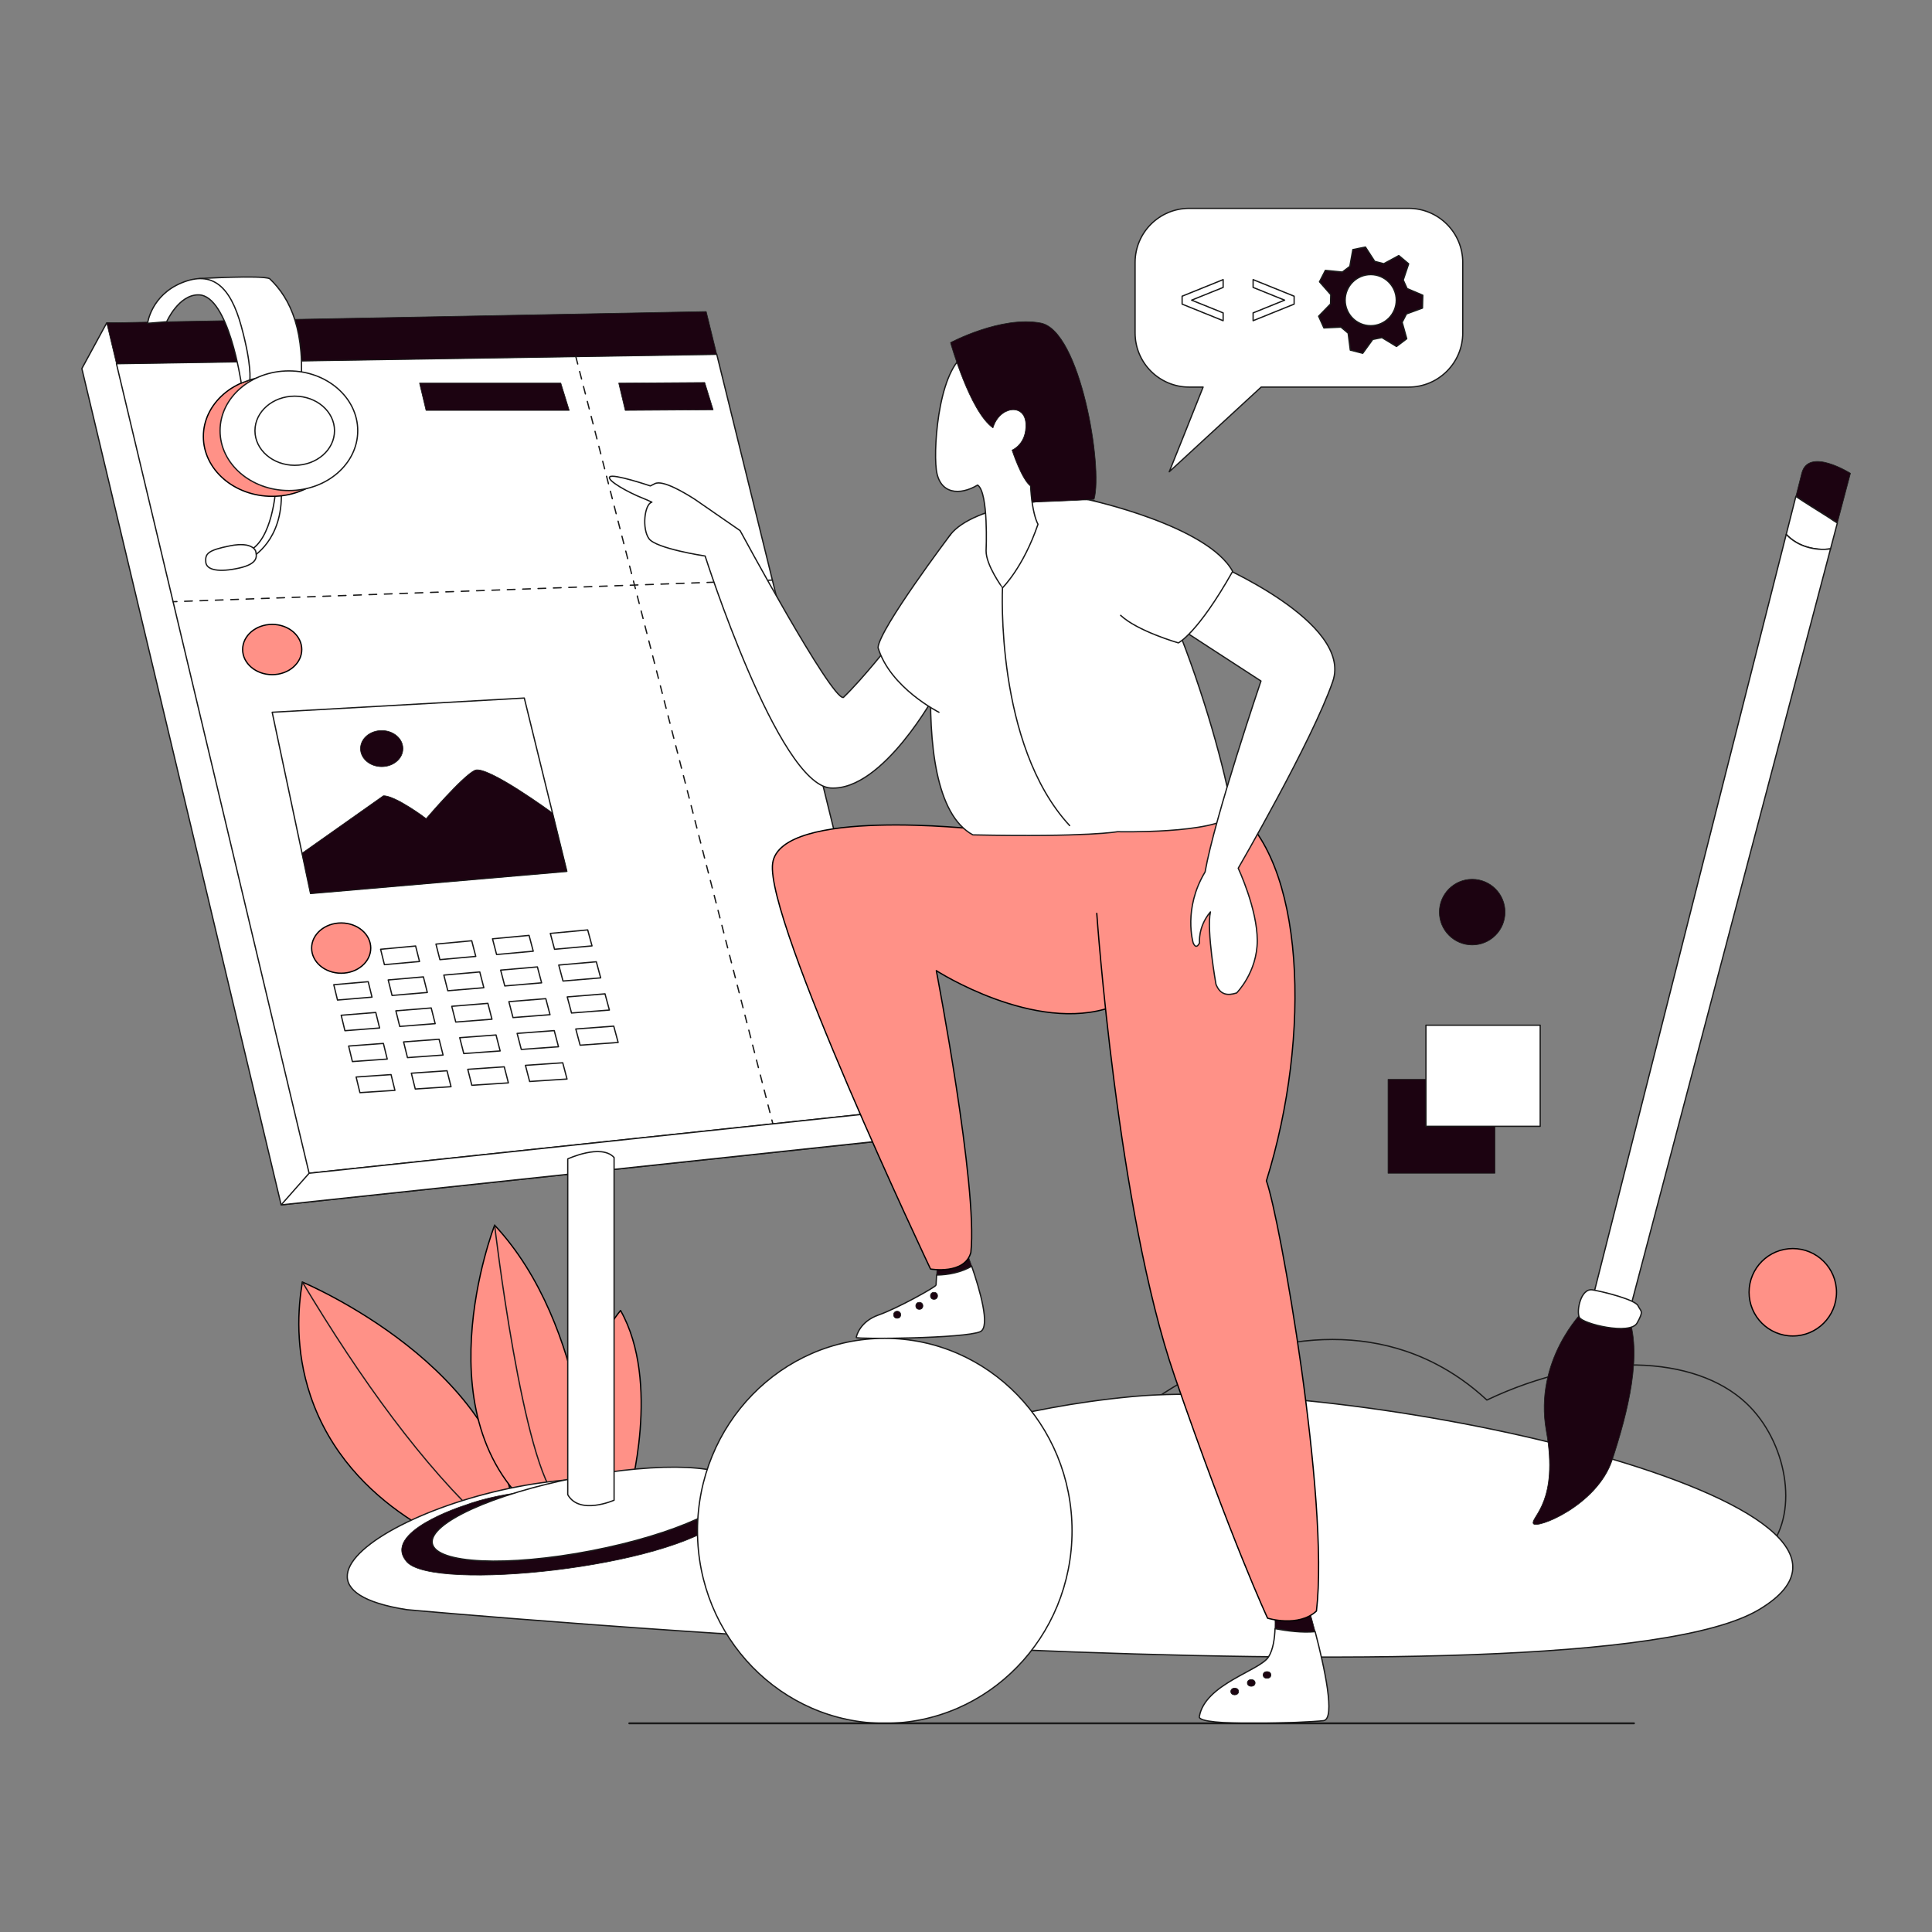 <?xml version="1.0" encoding="utf-8"?>
<!-- Generator: Adobe Illustrator 24.1.1, SVG Export Plug-In . SVG Version: 6.00 Build 0)  -->
<svg version="1.1" id="Layer_1" xmlns="http://www.w3.org/2000/svg" xmlns:xlink="http://www.w3.org/1999/xlink" x="0px" y="0px"
	 viewBox="0 0 3000 3000" style="enable-background:new 0 0 3000 3000;" xml:space="preserve">
<rect x="0" y="0" width="3000" height="3000" fill="#808080" stroke="none"/>
<style type="text/css">
	.Graphic_x0020_Style_x0020_11{fill:#1C0311;stroke:#1A1A1A;stroke-linecap:round;stroke-linejoin:round;stroke-miterlimit:10;}
	
		.Graphic_x0020_Style_x0020_6{fill:none;stroke:#1A1A1A;stroke-width:2;stroke-linecap:round;stroke-linejoin:round;stroke-miterlimit:10;}
	.MAU_x0020_1{fill:#FFFFFF;stroke:#1A1A1A;stroke-width:2;stroke-linecap:round;stroke-linejoin:round;stroke-miterlimit:10;}
	
		.Graphic_x0020_Style_x0020_9{fill:none;stroke:#1A1A1A;stroke-width:3;stroke-linecap:round;stroke-linejoin:round;stroke-miterlimit:10;}
	
		.Graphic_x0020_Style_x0020_7{fill:none;stroke:#1A1A1A;stroke-width:2;stroke-linecap:round;stroke-linejoin:round;stroke-miterlimit:10;stroke-dasharray:12;}
	
		.Graphic_x0020_Style_x0020_31{fill:none;stroke:#1A1A1A;stroke-width:2;stroke-linecap:round;stroke-linejoin:round;stroke-miterlimit:10;}
	.st0{fill:none;stroke:#1A1A1A;stroke-width:2;stroke-linecap:round;stroke-linejoin:round;stroke-miterlimit:10;}
	.st1{fill:#ff9187;stroke:#000000;stroke-width:2;stroke-linecap:round;stroke-linejoin:round;stroke-miterlimit:10;}
	.st2{fill:none;stroke:#1A1A1A;stroke-width:2;stroke-linecap:round;stroke-linejoin:round;}
	.st3{fill:none;stroke:#1A1A1A;stroke-width:2;stroke-linecap:round;stroke-linejoin:round;stroke-dasharray:11.938,11.938;}
	.st4{fill:#FFFFFF;stroke:#1A1A1A;stroke-width:2;stroke-linecap:round;stroke-linejoin:round;stroke-miterlimit:10;}
	.st5{fill:#1C0311;stroke:#1A1A1A;stroke-linecap:round;stroke-linejoin:round;stroke-miterlimit:10;}
	.st6{fill:#1C0311;stroke:#1A1A1A;stroke-width:2;stroke-linecap:round;stroke-linejoin:round;stroke-miterlimit:10;}
	
		.st7{fill:none;stroke:#1A1A1A;stroke-width:2;stroke-linecap:round;stroke-linejoin:round;stroke-miterlimit:10;stroke-dasharray:12;}
</style>
<g>
	<path class="st0" d="M1715.59,2236.71c130.84-127.55,306.45-185.47,453.31-143.03c34.21,9.89,86.99,31.04,139.91,80.29
		c161.15-76.46,323.07-70.31,402.94,5.02c62.73,59.17,81.32,167.11,36.38,223.32C2684.89,2481.39,2458.18,2505.33,1715.59,2236.71z"
		/>
	<path class="st1" d="M749.14,2413.39c-24.02-7.54-207.19-68.3-267.02-245.99c-24.16-71.75-19.43-136.51-12.62-176.61
		c0,0,321.69,134.11,330.1,378.22C778.57,2390.26,749.14,2413.39,749.14,2413.39z"/>
	<path class="st1" d="M768.06,1902.48c0,0-121.95,313.27,77.79,456.24c71.49-27.33,71.49-27.33,71.49-27.33
		S915.23,2060.17,768.06,1902.48z"/>
	<path class="Graphic_x0020_Style_x0020_31" d="M469.5,1990.79c91.5,152.52,186.61,284.27,288.28,378.22"/>
	<path class="Graphic_x0020_Style_x0020_31" d="M768.06,1902.48c0,0,43.92,376.58,99.05,427.04"/>
	<path class="st1" d="M963.59,2034.94c0,0-92.51,107.23-63.08,269.12c54.67,16.82,76.63,16.82,76.63,16.82
		S1026.67,2146.37,963.59,2034.94z"/>
	<polygon class="MAU_x0020_1" points="127.12,572.3 436.56,1870.91 1358.6,1772.71 1058.03,554.7 165.71,501.37 	"/>
	<polygon class="MAU_x0020_1" points="1402.02,1723.61 1112.97,550.16 180.8,564.76 479.98,1821.81 	"/>
	<g>
		<g>
			<line class="st2" x1="268.76" y1="934.32" x2="274.75" y2="934.11"/>
			<line class="st3" x1="286.68" y1="933.68" x2="1187.38" y2="901.2"/>
			<line class="st2" x1="1193.34" y1="900.99" x2="1199.34" y2="900.77"/>
		</g>
	</g>
	<polygon class="Graphic_x0020_Style_x0020_11" points="1096.62,483.77 165.71,501.37 180.8,564.76 1112.97,550.16 	"/>
	<path class="MAU_x0020_1" d="M631.87,2499.5c0,0,1820.92,165.54,2099.23,0.08s-618.35-364.53-973.73-330.9
		s-505.79,177.99-752.97,133.83S357.17,2456.82,631.87,2499.5z"/>
	<path class="Graphic_x0020_Style_x0020_11" d="M720.4,2337.95c0,0-129.55,41.1-88.61,87.35c40.95,46.25,406.79,9.81,492.29-66.58
		C1069.42,2315.97,849.26,2289.84,720.4,2337.95z"/>
	<path class="Graphic_x0020_Style_x0020_11" d="M1979.42,2506.54c0,0,0.89,9.83,0.43,22.49c19.23,3.49,41.81,6.52,62.32,4.61
		c-6.79-25.98-12.58-45.19-12.58-45.19L1979.42,2506.54z"/>
	<path class="MAU_x0020_1" d="M1979.85,2529.03c-0.53,14.5-2.83,32.71-10.3,44.13c-13.98,21.38-98.83,42.06-107.24,92.52
		c-2.66,15.94,163.98,9.45,192.77,6.16c19.39-2.22,1.1-84.62-12.91-138.2C2021.66,2535.55,1999.08,2532.52,1979.85,2529.03z"/>
	<path class="Graphic_x0020_Style_x0020_11" d="M1497.89,1936.21l-42.77,31.66c0,0-0.38,5.74-0.78,12
		c18.86-0.24,38.26-4.36,54.53-13.68C1502.9,1948.8,1497.89,1936.21,1497.89,1936.21z"/>
	<path class="MAU_x0020_1" d="M1454.35,1979.88c-0.43,6.73-0.87,14.06-0.87,15.55c0,2.88-60.86,36.6-89.23,46.47
		c-28.37,9.87-34.54,32.07-34.54,34.95s168.6,1.64,192.45-9.05c16.16-7.24-0.71-65.06-13.27-101.6
		C1492.61,1975.52,1473.2,1979.63,1454.35,1979.88z"/>
	<polygon class="st4" points="479.98,1821.81 436.56,1870.91 1402.02,1767.93 1358.6,1728.23 	"/>
	<path class="st1" d="M1726.72,1563.46c-119.47,42.56-272.82-56.24-272.82-56.24s64.77,335.65,53.66,437.42
		c-9.25,35.16-62.64,25.91-62.64,25.91s-257.48-542.99-245.15-630.16s318.27-52.63,318.27-52.63l294.84-16.65"/>
	<path class="st1" d="M1703.06,1418.28c0,0,32.1,461.6,120.92,718.8c88.82,257.2,144.33,375.63,144.33,375.63s48.11,14.8,75.87-11.1
		c20.35-173.94-57.36-612.48-77.72-667.99c70.32-225.75,60.67-500.56-54.78-581.5s-267.19,7.88-267.19,7.88"/>
	<path class="MAU_x0020_1" d="M1467.46,848.59c0,0-72.78,384.88,43.18,447.79c180.11,3.7,224.52-4.93,224.52-4.93
		s150.5,3.7,178.88-25.91c-23.44-143.1-136.93-484.8-224.52-489.74C1601.93,770.88,1475.82,796.2,1467.46,848.59z"/>
	<path class="MAU_x0020_1" d="M1884.02,874.09c0,0,217.53,91.7,185.45,184.22c-32.07,92.52-146.8,289.89-146.8,289.89
		s29.61,62.91,29.61,112.26c0,49.34-32.07,81.42-32.07,81.42c-13.45,4.24-25.36,3.58-32.07-13.57c0,0-14.8-82.65-8.64-112.26
		c-19.74,23.44-16.86,48.11-16.86,48.11c-3.76,7.33-7,6.58-9.87,0c0,0-16.04-53.04,18.5-110.2c14.8-84.71,86.76-296.47,86.76-296.47
		s-155.64-100.95-166.13-108.35"/>
	<path class="MAU_x0020_1" d="M1689.52,775.81c0,0,185.45,39.89,224.52,111.43c-54.69,97.04-84.3,111.02-84.3,111.02
		s-63.33-18.09-89.64-42.76"/>
	<path class="st4" d="M1453.89,1075.57c0,0-82.64,152.97-164.06,148.04c-81.42-4.94-194.91-360.21-194.91-360.21s-0.02,0-0.06-0.02
		c-2.3-0.33-76.07-11.66-87.1-26.86c-11.21-15.42-7.1-53.91,4.5-56.74c-5.13-2.42-10.28-4.7-15.02-6.57
		c-20.31-7.94-55.35-27.09-50.45-32.7c4.92-5.6,63.08,14.02,63.08,14.02s0,0,7-3.5c6.21-3.11,17.85,0.37,30.85,6.55
		c10.18,4.86,21.22,11.36,31.15,17.7l31.52,21.79c0.02,0.02,0.04,0.04,0.04,0.04l38.79,26.82c0,0,141.86,262.76,160.37,259.07
		c29.61-28.37,74.01-84.72,74.01-84.72L1453.89,1075.57z"/>
	<path class="MAU_x0020_1" d="M1475.95,830.05c0,0-110.88,146.84-112.52,175.62c18.92,62.5,94.58,100.33,94.58,100.33"/>
	<path class="MAU_x0020_1" d="M1531.2,855.17c0,0,4.11-90.46-13.16-101.98c-27.14,16.45-59.21,14.8-64.15-23.85
		c-4.93-38.65,4.93-167.77,52.63-182.57s119.25,18.09,97.87,143.92c-9.87,57.57-0.82,108.56,7.4,123.36
		c-23.03,67.44-55.1,98.69-55.1,98.69S1530.77,877.38,1531.2,855.17z"/>
	<path class="Graphic_x0020_Style_x0020_11" d="M1475.95,531.97c0,0,29.76,106.91,65.94,132.41c9.87-33.72,49.34-38.65,50.99-6.58
		c1.64,32.07-21.38,41.12-21.38,41.12s14.99,46.05,28.88,55.92c2.26,24.87,2.26,24.87,2.26,24.87s67.55-2.23,96.33-4.51
		c13.98-49.97-21.38-262.15-83.06-273.66S1475.95,531.97,1475.95,531.97z"/>
	
		<ellipse transform="matrix(0.982 -0.19 0.19 0.982 -429.783 214.845)" class="st4" cx="906.6" cy="2350.9" rx="240.19" ry="57.93"/>
	<ellipse class="MAU_x0020_1" cx="1373.86" cy="2377.06" rx="290.81" ry="298.91"/>
	<line class="Graphic_x0020_Style_x0020_9" x1="977.15" y1="2675.97" x2="2537.22" y2="2675.97"/>
	<path class="Graphic_x0020_Style_x0020_11" d="M2853.03,812.1l20.36-77.18c0,0-65.23-41.28-75.69,0l-9.1,35.89
		c16.65,11.19,33.52,21.43,51.79,33.05C2844.54,806.81,2848.76,809.54,2853.03,812.1z"/>
	<path class="st4" d="M2804.99,849.09c13.15,4.08,25.57,4.79,37.45,3.16l10.59-40.15c-4.27-2.56-8.49-5.29-12.64-8.23
		c-18.27-11.63-35.14-21.86-51.79-33.05l-14.94,58.95C2782.06,838.79,2793.1,845.43,2804.99,849.09z"/>
	<path class="st4" d="M2804.99,849.09c-11.89-3.66-22.93-10.3-31.34-19.32l-300.91,1187.36l51.62,41.14l318.07-1206.01
		C2830.56,853.87,2818.15,853.17,2804.99,849.09z"/>
	<path class="Graphic_x0020_Style_x0020_11" d="M2458.02,2036.28c0,0-76.63,75.46-57,185.48s-23.13,133.16-20.32,143.67
		c2.8,10.51,99.43-27.01,122.95-99c23.52-72,48.05-165.21,23.52-226.18C2483.72,2028.33,2458.02,2036.28,2458.02,2036.28z"/>
	<path class="st4" d="M2472.85,2002.92c-18.1-3.08-25.37,32.64-20.43,42.71s78.82,28.1,89.63,8.75c10.8-19.35,6.1-17.34,1.46-26.83
		C2538.85,2018.06,2490.94,2006,2472.85,2002.92z"/>
	<rect x="2155.31" y="1676.04" class="st5" width="165.97" height="145.77"/>
	<rect x="2214.18" y="1591.94" class="MAU_x0020_1" width="177.44" height="156.98"/>
	<path class="st4" d="M881.59,2320.88v-521.31c0,0,51.86-24.17,71.95-2.21c0,84.57,0,532.16,0,532.16S899.82,2353.35,881.59,2320.88
		z"/>
	<ellipse class="st5" cx="1917.2" cy="2626.55" rx="6.07" ry="5.26"/>
	<ellipse class="st5" cx="1942.9" cy="2613.24" rx="6.07" ry="5.26"/>
	<ellipse class="st5" cx="1967.43" cy="2600.86" rx="6.07" ry="5.26"/>
	<circle class="st5" cx="1393.12" cy="2041.51" r="5.52"/>
	<circle class="st5" cx="1427.55" cy="2027.71" r="5.52"/>
	<circle class="st5" cx="1450.33" cy="2012.16" r="5.52"/>
	<g>
		<polygon class="st4" points="651.42,1492.99 596.92,1497.92 590.99,1474.02 645.36,1468.94 		"/>
		<polygon class="st4" points="738.76,1485.1 683.07,1490.13 676.94,1465.99 732.49,1460.79 		"/>
		<polygon class="st4" points="828.02,1477.03 771.11,1482.17 764.76,1457.78 821.53,1452.47 		"/>
		<polygon class="st4" points="919.28,1468.77 861.09,1474.04 854.52,1449.38 912.57,1443.96 		"/>
		<polygon class="st4" points="577.65,1548.34 524.06,1552.86 518.29,1529.05 571.76,1524.38 		"/>
		<polygon class="st4" points="663.54,1541.1 608.78,1545.72 602.81,1521.66 657.44,1516.89 		"/>
		<polygon class="st4" points="751.3,1533.71 695.34,1538.42 689.17,1514.12 744.99,1509.24 		"/>
		<polygon class="st4" points="841.01,1526.15 783.81,1530.97 777.41,1506.41 834.47,1501.42 		"/>
		<polygon class="st4" points="932.72,1518.42 874.24,1523.35 867.62,1498.53 925.96,1493.43 		"/>
		<polygon class="st4" points="589.44,1596.27 535.59,1600.48 529.79,1576.51 583.51,1572.15 		"/>
		<polygon class="st4" points="675.73,1589.53 620.71,1593.83 614.71,1569.62 669.59,1565.16 		"/>
		<polygon class="st4" points="763.92,1582.64 707.69,1587.04 701.48,1562.57 757.57,1558.01 		"/>
		<polygon class="st4" points="854.07,1575.6 796.59,1580.09 790.16,1555.37 847.5,1550.71 		"/>
		<polygon class="st4" points="946.25,1568.4 887.47,1572.99 880.81,1548.01 939.44,1543.24 		"/>
		<polygon class="st4" points="601.3,1644.52 547.2,1648.41 541.36,1624.29 595.33,1620.24 		"/>
		<polygon class="st4" points="688.01,1638.28 632.73,1642.26 626.68,1617.89 681.83,1613.75 		"/>
		<polygon class="st4" points="776.63,1631.91 720.13,1635.97 713.87,1611.34 770.24,1607.11 		"/>
		<polygon class="st4" points="867.23,1625.39 809.46,1629.55 802.98,1604.66 860.61,1600.33 		"/>
		<polygon class="st4" points="959.87,1618.73 900.8,1622.98 894.09,1597.82 953.02,1593.4 		"/>
		<polygon class="st4" points="613.24,1693.09 558.88,1696.66 553,1672.38 607.23,1668.64 		"/>
		<polygon class="st4" points="700.37,1687.36 644.82,1691.01 638.73,1666.47 694.15,1662.66 		"/>
		<polygon class="st4" points="789.43,1681.5 732.64,1685.24 726.34,1660.44 782.99,1656.54 		"/>
		<polygon class="st4" points="880.48,1675.52 822.42,1679.34 815.9,1654.28 873.81,1650.29 		"/>
	</g>
	<path class="st4" d="M308.66,432.63c0,0,96.83-5.6,109.92,0c32.71,30.82,57,83.15,47.66,177.53c-29.9,11.21-78.05,0-78.05,0
		S384.7,470.02,308.66,432.63z"/>
	<path class="st4" d="M427.92,761.72c0,0-5.14,75.51-40.42,93.26l3.74,10.28c0,0,48.36-25.93,45.55-101.97
		C433.64,755.93,427.92,761.72,427.92,761.72z"/>
	<path class="st4" d="M397.08,855.92c0,0-4.21-15.42-39.71-8.41c-35.51,7.01-38.78,12.61-37.85,25.23
		c0.93,12.61,20.56,16.35,51.86,9.34S398.25,862.61,397.08,855.92z"/>
	<ellipse class="st1" cx="422.67" cy="677.82" rx="106.89" ry="92.89"/>
	<ellipse class="st4" cx="448.6" cy="668.83" rx="106.89" ry="92.89"/>
	<ellipse class="st4" cx="457.66" cy="668.83" rx="61.77" ry="53.68"/>
	<path class="MAU_x0020_1" d="M374.6,594.86c0,0-19.75-135.95-65.94-137.01c-31.33-0.72-49.83,41.76-49.83,41.76l-29.69,2.46
		c0,0,5.35-43.28,53.01-62.91c47.66-19.62,75.59,5.61,92.46,67.28c16.87,61.67,13.25,83.56,13.25,83.56L374.6,594.86z"/>
	<path class="MAU_x0020_1" d="M2187.26,323.53h-340.61c-46.45,0-84.1,37.65-84.1,84.1v109.33c0,46.45,37.65,84.1,84.1,84.1h21.54
		c-17.68,44.96-52.61,131.52-52.61,131.52l142.75-131.52h228.93c46.45,0,84.1-37.65,84.1-84.1V407.62
		C2271.36,361.18,2233.71,323.53,2187.26,323.53z"/>
	<path class="st6" d="M2208.85,478.38c0.25-9.72,0.25-10.21,0.51-19.94l-24.42-10.36c-2.29-5.09-3.68-8.17-5.98-13.27l8.42-25.15
		c-7.45-6.26-7.83-6.58-15.28-12.83l-23.32,12.63c-5.42-1.39-8.69-2.21-14.11-3.6l-14.42-22.26c-9.54,1.92-10.02,2.02-19.56,3.94
		l-4.67,26.1c-4.46,3.38-7.14,5.41-11.61,8.78l-26.39-2.6c-4.44,8.65-4.67,9.09-9.11,17.74l17.5,19.93
		c-0.14,5.59-0.23,8.96-0.37,14.54l-18.49,19.01c4,8.87,4.2,9.32,8.19,18.19l26.5-1.25c4.28,3.6,6.86,5.76,11.15,9.36l3.34,26.3
		c9.43,2.41,9.9,2.53,19.33,4.94l15.53-21.49c5.49-1.11,8.79-1.78,14.27-2.88l22.65,13.8c7.75-5.87,8.14-6.16,15.91-12.03
		l-7.12-25.55c2.56-4.98,4.09-7.97,6.65-12.94L2208.85,478.38z M2128.45,505.74c-21.9,0-39.66-17.76-39.66-39.66
		c0-21.9,17.75-39.66,39.66-39.66c21.91,0,39.66,17.76,39.66,39.66C2168.12,487.98,2150.36,505.74,2128.45,505.74z"/>
	<polygon class="MAU_x0020_1" points="1899.29,434.19 1835.59,459.93 1835.59,460.12 1835.59,472.05 1835.59,472.24 1899.29,497.98 
		1899.29,485.86 1850.35,466.08 1899.29,446.31 	"/>
	<polygon class="MAU_x0020_1" points="1945.82,434.19 2009.52,459.93 2009.52,460.12 2009.52,472.05 2009.52,472.24 1945.82,497.98 
		1945.82,485.86 1994.76,466.08 1945.82,446.31 	"/>
	<polygon class="MAU_x0020_1" points="422.65,1106 468.98,1324.84 482.22,1387.41 880.18,1353.04 814.12,1083.92 	"/>
	<path class="Graphic_x0020_Style_x0020_11" d="M595.29,1235.67l-126.31,89.17l13.25,62.57l397.96-34.38l-22.25-90.65
		c0,0-101.79-74.74-120.54-66.33c-18.75,8.41-75.57,75.05-75.57,75.05S613.98,1235.1,595.29,1235.67z"/>
	<ellipse class="st5" cx="592.72" cy="1162.41" rx="32.94" ry="28.03"/>
	<ellipse class="st1" cx="422.67" cy="1008.57" rx="45.91" ry="39.03"/>
	<ellipse class="st1" cx="529.79" cy="1472.19" rx="45.91" ry="39.03"/>
	<line class="st7" x1="894.09" y1="553.59" x2="1200.1" y2="1745.11"/>
	<polygon class="Graphic_x0020_Style_x0020_11" points="651.42,594.86 870.85,594.86 883.93,637.26 661.53,637.26 	"/>
	<polygon class="Graphic_x0020_Style_x0020_11" points="960.72,594.86 1094.33,593.95 1107.41,636.35 970.83,637.26 	"/>
	<path class="Graphic_x0020_Style_x0020_6" d="M1556.7,912.74c0,0-12.11,243.47,104.23,369.22"/>
	<circle class="st1" cx="2783.83" cy="2006.64" r="67.87"/>
	<circle class="Graphic_x0020_Style_x0020_11" cx="2286.04" cy="1416.31" r="51.01"/>
</g>
</svg>
